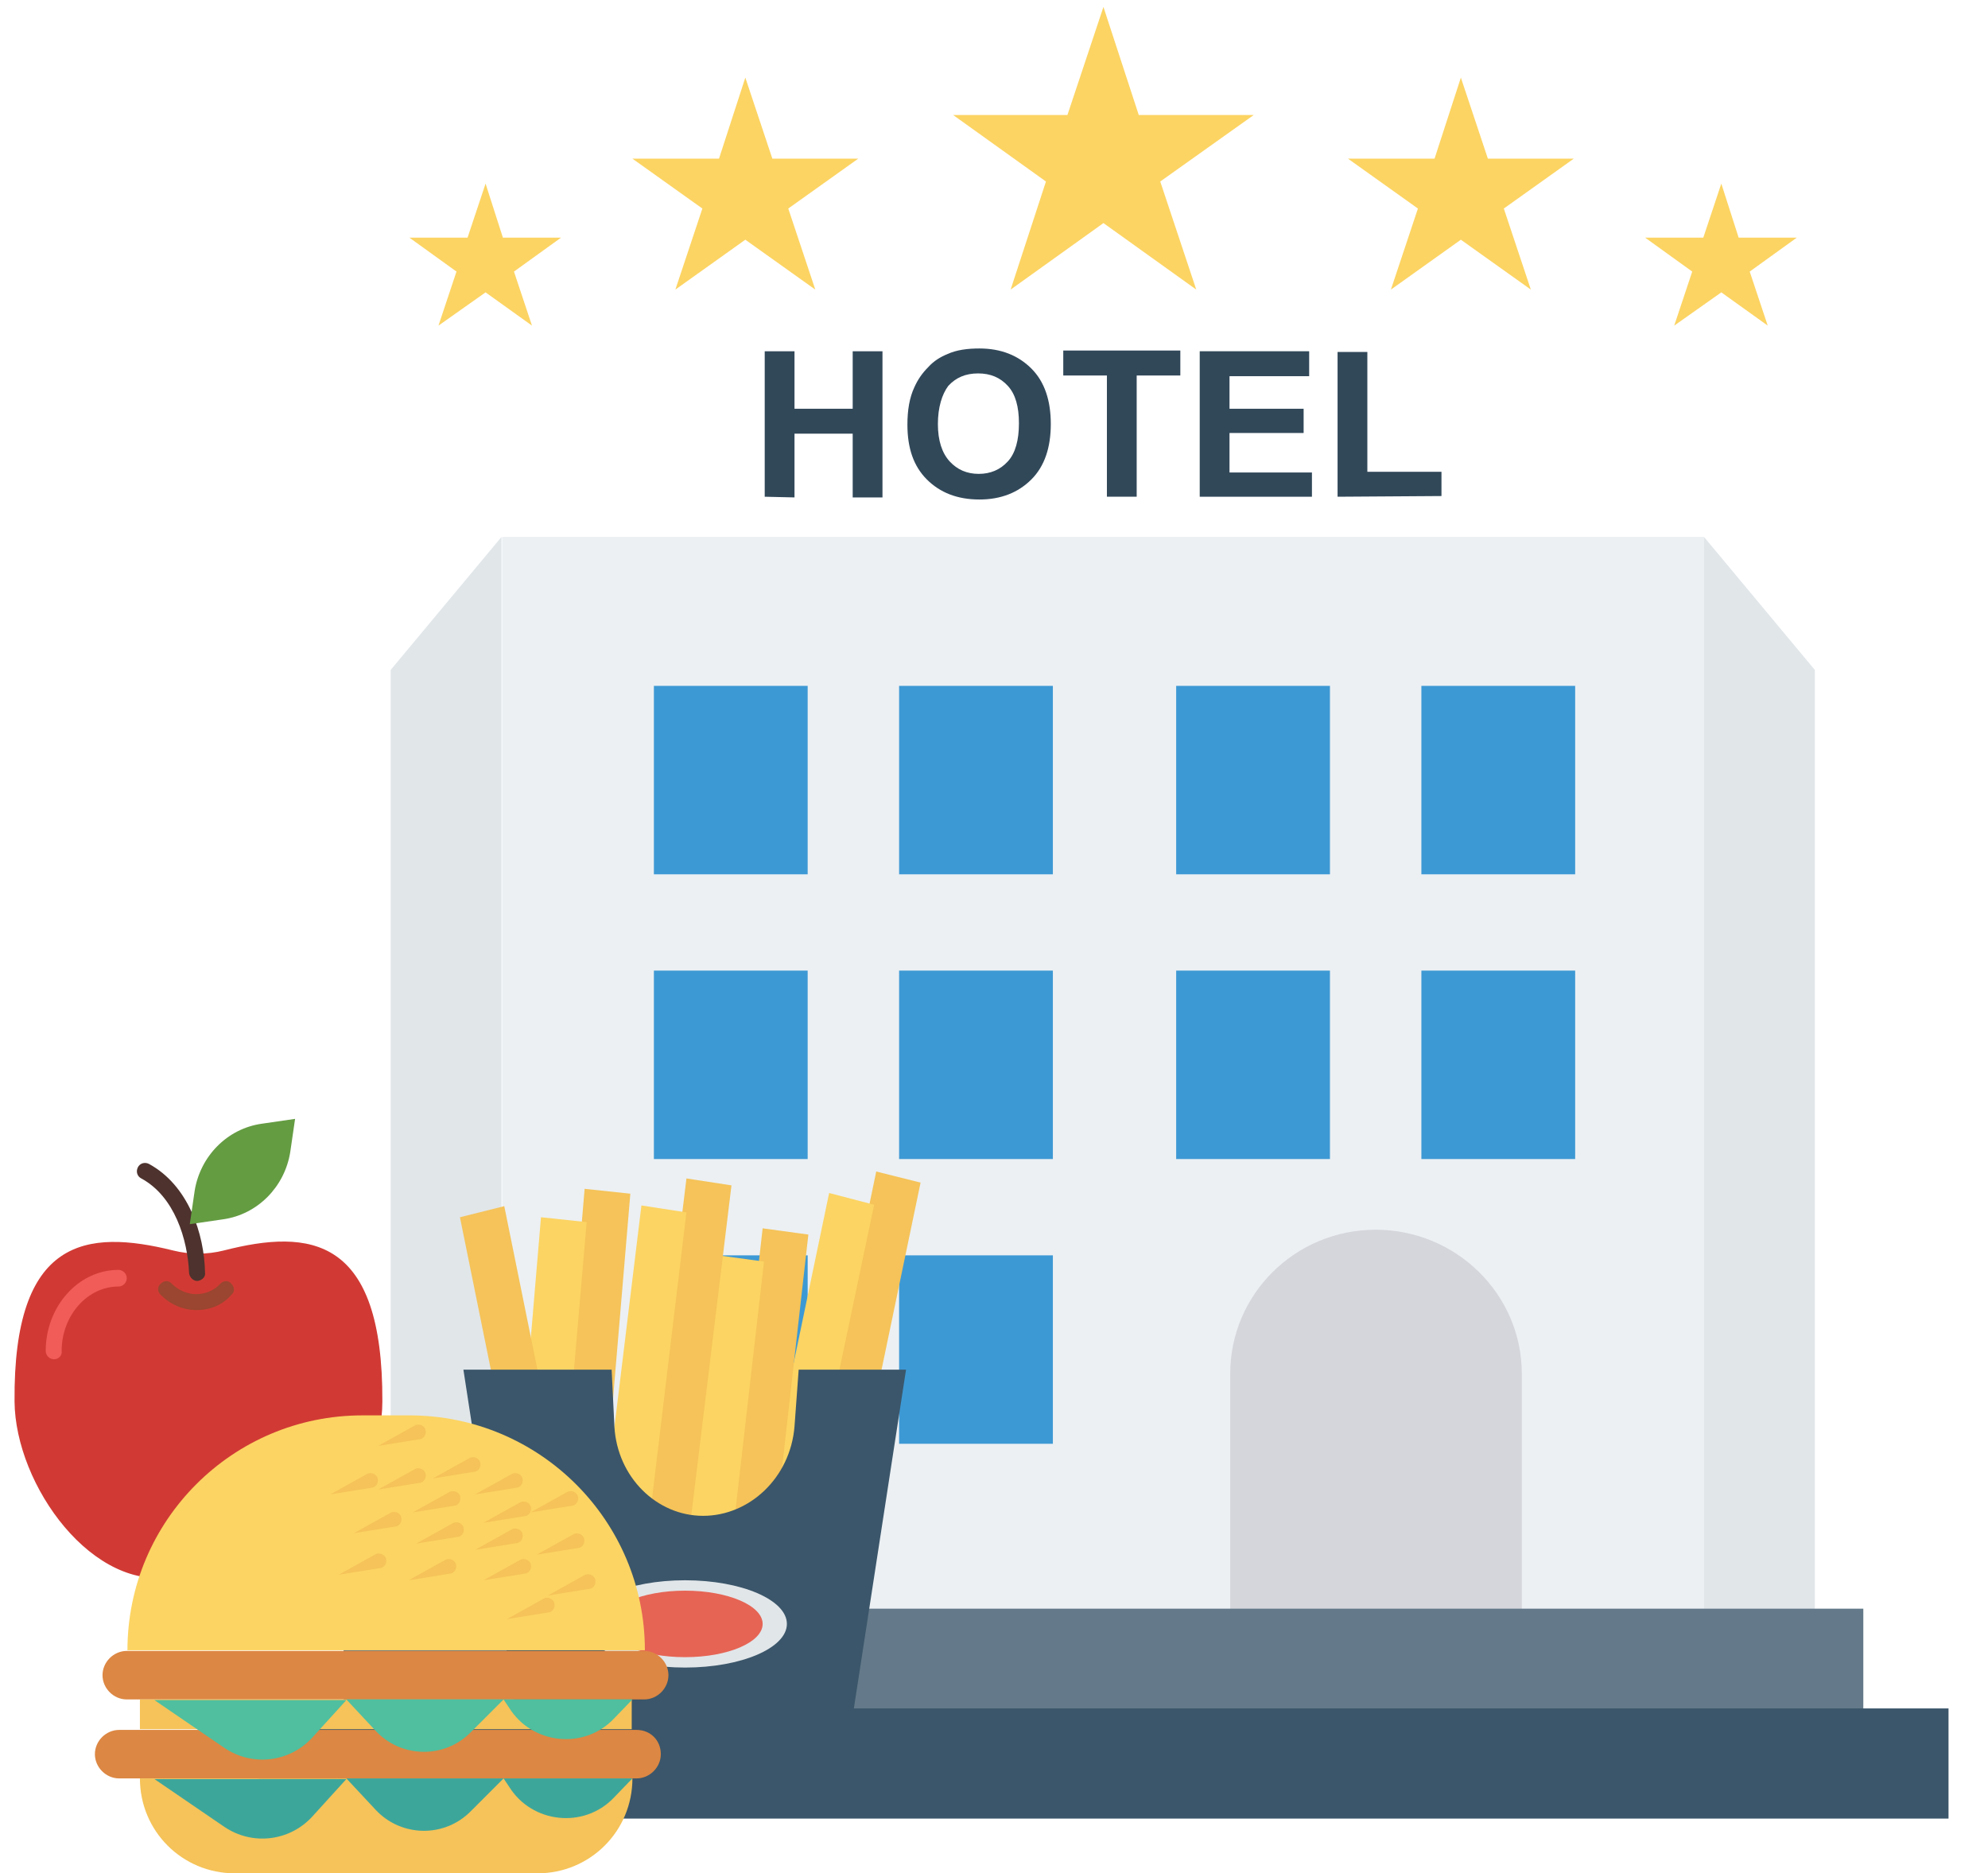 <?xml version="1.0" encoding="utf-8"?>
<!-- Generator: Adobe Illustrator 21.0.0, SVG Export Plug-In . SVG Version: 6.00 Build 0)  -->
<svg version="1.1" id="Layer_1" xmlns="http://www.w3.org/2000/svg" xmlns:xlink="http://www.w3.org/1999/xlink" x="0px" y="0px"
	 viewBox="0 0 287 270.4" style="enable-background:new 0 0 287 270.4;" xml:space="preserve">
<style type="text/css">
	.st0{fill:#D13A34;}
	.st1{fill:#F15C59;}
	.st2{fill:#4D322D;}
	.st3{fill:#9A4630;}
	.st4{fill:#649C42;}
	.st5{fill:#314859;}
	.st6{fill:#ECF0F3;}
	.st7{fill:#E1E6E9;}
	.st8{fill:#D5D6DC;}
	.st9{fill:#3D99D4;}
	.st10{fill:#647A8A;}
	.st11{fill:#3B566A;}
	.st12{fill:#FCD463;}
	.st13{fill:#F5C359;}
	.st14{fill:#E66454;}
	.st15{fill:#DC8743;}
	.st16{fill:#4FBF9F;}
	.st17{fill:#3DA69B;}
</style>
<g>
	<g>
		<path class="st0" d="M32.3,180.5c-2.4,0.6-4.9,0.6-7.3,0c-12.5-3.1-23.1-1.9-22.9,21.8c0.1,12.1,11.4,27.8,23.3,25.2
			c2.1-0.5,4.4-0.5,6.5,0c11.9,2.7,23.3-13,23.3-25.2C55.3,178.5,44.8,177.3,32.3,180.5z"/>
		<path class="st1" d="M7.8,196.2c-0.6,0-1.2-0.5-1.2-1.2c0-6.4,4.7-11.7,10.5-11.7c0.6,0,1.2,0.5,1.2,1.2c0,0.6-0.5,1.2-1.2,1.2
			c-4.5,0-8.2,4.2-8.2,9.3C9,195.6,8.5,196.2,7.8,196.2z"/>
		<path class="st2" d="M28.5,184.9c-0.6,0-1.1-0.5-1.2-1.1c-0.2-4.9-2.1-11.1-6.9-13.7c-0.6-0.3-0.8-1-0.5-1.6
			c0.3-0.6,1-0.8,1.6-0.5c5.7,3.1,8,10.1,8.1,15.7C29.7,184.3,29.2,184.8,28.5,184.9C28.5,184.9,28.5,184.9,28.5,184.9z"/>
		<path class="st3" d="M28.4,189.1c-2,0-3.8-0.8-5.2-2.2c-0.5-0.5-0.5-1.2,0-1.6c0.5-0.5,1.2-0.5,1.6,0c0.9,0.9,2.2,1.5,3.5,1.5
			c1.3,0,2.6-0.5,3.5-1.5c0.5-0.5,1.2-0.5,1.6,0c0.5,0.5,0.5,1.2,0,1.6C32.2,188.3,30.4,189.1,28.4,189.1z"/>
		<path class="st4" d="M27.4,176.7l0.7-4.8c0.8-5,4.7-9,9.7-9.7l4.8-0.7l-0.7,4.8c-0.8,5-4.7,9-9.7,9.7L27.4,176.7z"/>
	</g>
	<g>
		<g>
			<path class="st5" d="M110.4,71.7V50.7h4.3V59h8.4v-8.3h4.3v21.1h-4.3v-9.2h-8.4v9.2L110.4,71.7L110.4,71.7z"/>
			<path class="st5" d="M131,61.3c0-2.1,0.3-3.9,1-5.4c0.5-1.1,1.1-2,2-2.9c0.8-0.9,1.8-1.5,2.8-1.9c1.3-0.6,2.9-0.8,4.6-0.8
				c3.1,0,5.6,1,7.5,2.9c1.9,1.9,2.8,4.6,2.8,8c0,3.4-0.9,6.1-2.8,8c-1.9,1.9-4.4,2.9-7.5,2.9c-3.2,0-5.7-1-7.6-2.9
				C131.9,67.3,131,64.7,131,61.3z M135.4,61.2c0,2.4,0.6,4.2,1.7,5.4c1.1,1.2,2.5,1.8,4.2,1.8s3.1-0.6,4.2-1.8
				c1.1-1.2,1.6-3.1,1.6-5.5c0-2.4-0.5-4.2-1.6-5.4c-1.1-1.2-2.5-1.8-4.3-1.8c-1.8,0-3.2,0.6-4.3,1.8
				C136,56.9,135.4,58.8,135.4,61.2z"/>
			<path class="st5" d="M159.8,71.7V54.2h-6.3v-3.6h16.9v3.6h-6.3v17.5H159.8z"/>
			<path class="st5" d="M173.2,71.7V50.7H189v3.6h-11.5v4.7h10.7v3.5h-10.7v5.7h11.9v3.5L173.2,71.7L173.2,71.7z"/>
			<path class="st5" d="M193.1,71.7V50.8h4.3v17.3h10.7v3.5L193.1,71.7L193.1,71.7z"/>
		</g>
		<rect x="72.5" y="77.5" class="st6" width="173.5" height="157.5"/>
		<g>
			<polygon class="st7" points="262,96.7 262,235.3 246,235.1 246,77.5 			"/>
			<polygon class="st7" points="56.4,96.7 56.4,235.3 72.4,235.1 72.4,77.5 			"/>
		</g>
		<path class="st8" d="M198.6,177.5c-11.6,0-21,9.3-21,20.8v36.8h42.1v-36.8C219.7,186.8,210.2,177.5,198.6,177.5z"/>
		<g>
			<rect x="94.4" y="181.2" class="st9" width="22.2" height="27.2"/>
			<rect x="129.8" y="181.2" class="st9" width="22.2" height="27.2"/>
			<rect x="94.4" y="140.1" class="st9" width="22.2" height="27.2"/>
			<rect x="129.8" y="140.1" class="st9" width="22.2" height="27.2"/>
			<rect x="94.4" y="99" class="st9" width="22.2" height="27.2"/>
			<rect x="129.8" y="99" class="st9" width="22.2" height="27.2"/>
			<rect x="169.8" y="140.1" class="st9" width="22.2" height="27.2"/>
			<rect x="205.2" y="140.1" class="st9" width="22.2" height="27.2"/>
			<rect x="169.8" y="99" class="st9" width="22.2" height="27.2"/>
			<rect x="205.2" y="99" class="st9" width="22.2" height="27.2"/>
		</g>
		<rect x="49.6" y="232.2" class="st10" width="219.4" height="15.9"/>
		<rect x="37.3" y="246.6" class="st11" width="244" height="15.9"/>
		<g>
			<polygon class="st12" points="70.1,26.5 72.6,34.3 81,34.3 74.2,39.2 76.8,47 70.1,42.2 63.3,47 65.9,39.2 59.1,34.3 67.5,34.3 
							"/>
			<polygon class="st12" points="107.6,11.2 111.5,22.9 123.9,22.9 113.8,30.1 117.7,41.8 107.6,34.6 97.5,41.8 101.4,30.1 
				91.3,22.9 103.8,22.9 			"/>
			<polygon class="st12" points="248.5,26.5 245.9,34.3 237.5,34.3 244.3,39.2 241.7,47 248.5,42.2 255.2,47 252.6,39.2 259.4,34.3 
				251,34.3 			"/>
			<polygon class="st12" points="210.9,11.2 207.1,22.9 194.6,22.9 204.7,30.1 200.8,41.8 210.9,34.6 221,41.8 217.1,30.1 
				227.2,22.9 214.8,22.9 			"/>
			<polygon class="st12" points="159.3,1 164.4,16.6 181,16.6 167.5,26.2 172.7,41.8 159.3,32.2 145.9,41.8 151,26.2 137.6,16.6 
				154.1,16.6 			"/>
		</g>
		<g>
			<polygon class="st13" points="121.3,226.3 114.9,224.7 126.5,169.1 132.9,170.7 			"/>
			<polygon class="st12" points="114.5,229.5 108.1,227.8 119.7,172.2 126.2,173.9 			"/>
			<polygon class="st13" points="110.3,234.9 103.7,234 110.1,177.3 116.7,178.2 			"/>
			<polygon class="st12" points="103.8,238.8 97.3,237.9 103.7,181.2 110.3,182.1 			"/>
			<polygon class="st13" points="98.7,227.7 92.2,226.7 99.1,170.1 105.6,171.1 			"/>
			<polygon class="st12" points="92.3,231.6 85.7,230.6 92.6,174 99.1,175 			"/>
			<polygon class="st13" points="86.2,229.1 79.6,228.5 84.4,171.6 91,172.3 			"/>
			<polygon class="st12" points="79.8,233.3 73.3,232.6 78.1,175.7 84.7,176.4 			"/>
			<polygon class="st13" points="84.1,229.8 77.7,231.4 66.4,175.7 72.8,174.1 			"/>
			<path class="st11" d="M115.3,197.7l-0.6,8.2c-0.6,7.4-6.5,12.9-13.2,12.9c-6.7,0-12.4-5.6-12.8-12.9l-0.4-8.2H66.9l8.5,55.2h46.9
				l8.5-55.2H115.3L115.3,197.7z"/>
			<ellipse class="st7" cx="98.9" cy="234.4" rx="14.7" ry="6.3"/>
			<ellipse class="st14" cx="98.9" cy="234.4" rx="11.2" ry="4.8"/>
			<path class="st12" d="M59.1,204.3h-6.8c-18.7,0-33.9,15.2-33.9,33.9h74.7C93.1,219.5,77.9,204.3,59.1,204.3z"/>
			<g>
				<path class="st15" d="M93,238.3H18.3c-1.9,0-3.5,1.6-3.5,3.5c0,1.9,1.6,3.5,3.5,3.5H93c1.9,0,3.5-1.6,3.5-3.5
					C96.5,239.9,94.9,238.3,93,238.3z"/>
				<path class="st15" d="M91.9,249.7H17.2c-1.9,0-3.5,1.6-3.5,3.5c0,1.9,1.6,3.5,3.5,3.5h74.7c1.9,0,3.5-1.6,3.5-3.5
					C95.4,251.2,93.9,249.7,91.9,249.7z"/>
			</g>
			<rect x="20.2" y="245.3" class="st13" width="71" height="4.3"/>
			<g>
				<path class="st16" d="M54.2,249.8c3.7,4,10,4.1,13.8,0.2l4.7-4.7H50L54.2,249.8z"/>
				<path class="st16" d="M72.7,245.3l0.8,1.2c3.3,5.3,10.8,6.1,15.1,1.6l2.7-2.8L72.7,245.3L72.7,245.3z"/>
				<path class="st16" d="M32.4,252.3c4,2.7,9.3,2.1,12.6-1.4l5-5.5H22.3L32.4,252.3z"/>
			</g>
			<path class="st13" d="M20.2,256.7c0,7.6,6.1,13.7,13.7,13.7h43.7c7.6,0,13.7-6.1,13.7-13.7H20.2z"/>
			<g>
				<path class="st17" d="M54.2,261.2c3.7,4,10,4.1,13.8,0.2l4.7-4.7H50L54.2,261.2z"/>
				<path class="st17" d="M72.7,256.7l0.8,1.2c3.3,5.3,10.8,6.1,15.1,1.6l2.7-2.8L72.7,256.7L72.7,256.7z"/>
				<path class="st17" d="M32.4,263.7c4,2.7,9.3,2.1,12.6-1.4l5-5.5H22.3L32.4,263.7z"/>
			</g>
			<g>
				<path class="st13" d="M59.6,218.3L59.6,218.3l5.4-3c0.6-0.2,1.2,0.1,1.4,0.6l0,0c0.2,0.6-0.1,1.2-0.6,1.4L59.6,218.3z"/>
				<path class="st13" d="M51.1,221.3L51.1,221.3l5.4-3c0.6-0.2,1.2,0.1,1.4,0.6l0,0c0.2,0.6-0.1,1.2-0.6,1.4L51.1,221.3z"/>
				<path class="st13" d="M60.1,222.8L60.1,222.8l5.4-3c0.6-0.2,1.2,0.1,1.4,0.6l0,0c0.2,0.6-0.1,1.2-0.6,1.4L60.1,222.8z"/>
				<path class="st13" d="M48.9,227.3L48.9,227.3l5.4-3c0.6-0.2,1.2,0.1,1.4,0.6l0,0c0.2,0.6-0.1,1.2-0.6,1.4L48.9,227.3z"/>
				<path class="st13" d="M59,228.1L59,228.1l5.4-3c0.6-0.2,1.2,0.1,1.4,0.6l0,0c0.2,0.6-0.1,1.2-0.6,1.4L59,228.1z"/>
				<path class="st13" d="M68.6,223.7L68.6,223.7l5.4-3c0.6-0.2,1.2,0.1,1.4,0.6l0,0c0.2,0.6-0.1,1.2-0.6,1.4L68.6,223.7z"/>
				<path class="st13" d="M69.8,228.1L69.8,228.1l5.4-3c0.6-0.2,1.2,0.1,1.4,0.6l0,0c0.2,0.6-0.1,1.2-0.6,1.4L69.8,228.1z"/>
				<path class="st13" d="M73.2,233.7L73.2,233.7l5.4-3c0.6-0.2,1.2,0.1,1.4,0.6l0,0c0.2,0.6-0.1,1.2-0.6,1.4L73.2,233.7z"/>
				<path class="st13" d="M62.5,213.4L62.5,213.4l5.4-3c0.6-0.2,1.2,0.1,1.4,0.6l0,0c0.2,0.6-0.1,1.2-0.6,1.4L62.5,213.4z"/>
				<path class="st13" d="M54.6,208.7L54.6,208.7l5.4-3c0.6-0.2,1.2,0.1,1.4,0.6l0,0c0.2,0.6-0.1,1.2-0.6,1.4L54.6,208.7z"/>
				<path class="st13" d="M68.6,215.7L68.6,215.7l5.4-3c0.6-0.2,1.2,0.1,1.4,0.6l0,0c0.2,0.6-0.1,1.2-0.6,1.4L68.6,215.7z"/>
				<path class="st13" d="M69.8,219.8L69.8,219.8l5.4-3c0.6-0.2,1.2,0.1,1.4,0.6l0,0c0.2,0.6-0.1,1.2-0.6,1.4L69.8,219.8z"/>
				<path class="st13" d="M77.5,224.4L77.5,224.4l5.4-3c0.6-0.2,1.2,0.1,1.4,0.6l0,0c0.2,0.6-0.1,1.2-0.6,1.4L77.5,224.4z"/>
				<path class="st13" d="M76.6,218.3L76.6,218.3l5.4-3c0.6-0.2,1.2,0.1,1.4,0.6l0,0c0.2,0.6-0.1,1.2-0.6,1.4L76.6,218.3z"/>
				<path class="st13" d="M79.1,230.3L79.1,230.3l5.4-3c0.6-0.2,1.2,0.1,1.4,0.6l0,0c0.2,0.6-0.1,1.2-0.6,1.4L79.1,230.3z"/>
				<path class="st13" d="M54.6,215L54.6,215l5.4-3c0.6-0.2,1.2,0.1,1.4,0.6l0,0c0.2,0.6-0.1,1.2-0.6,1.4L54.6,215z"/>
				<path class="st13" d="M47.7,215.7L47.7,215.7l5.4-3c0.6-0.2,1.2,0.1,1.4,0.6l0,0c0.2,0.6-0.1,1.2-0.6,1.4L47.7,215.7z"/>
			</g>
		</g>
	</g>
</g>
</svg>
